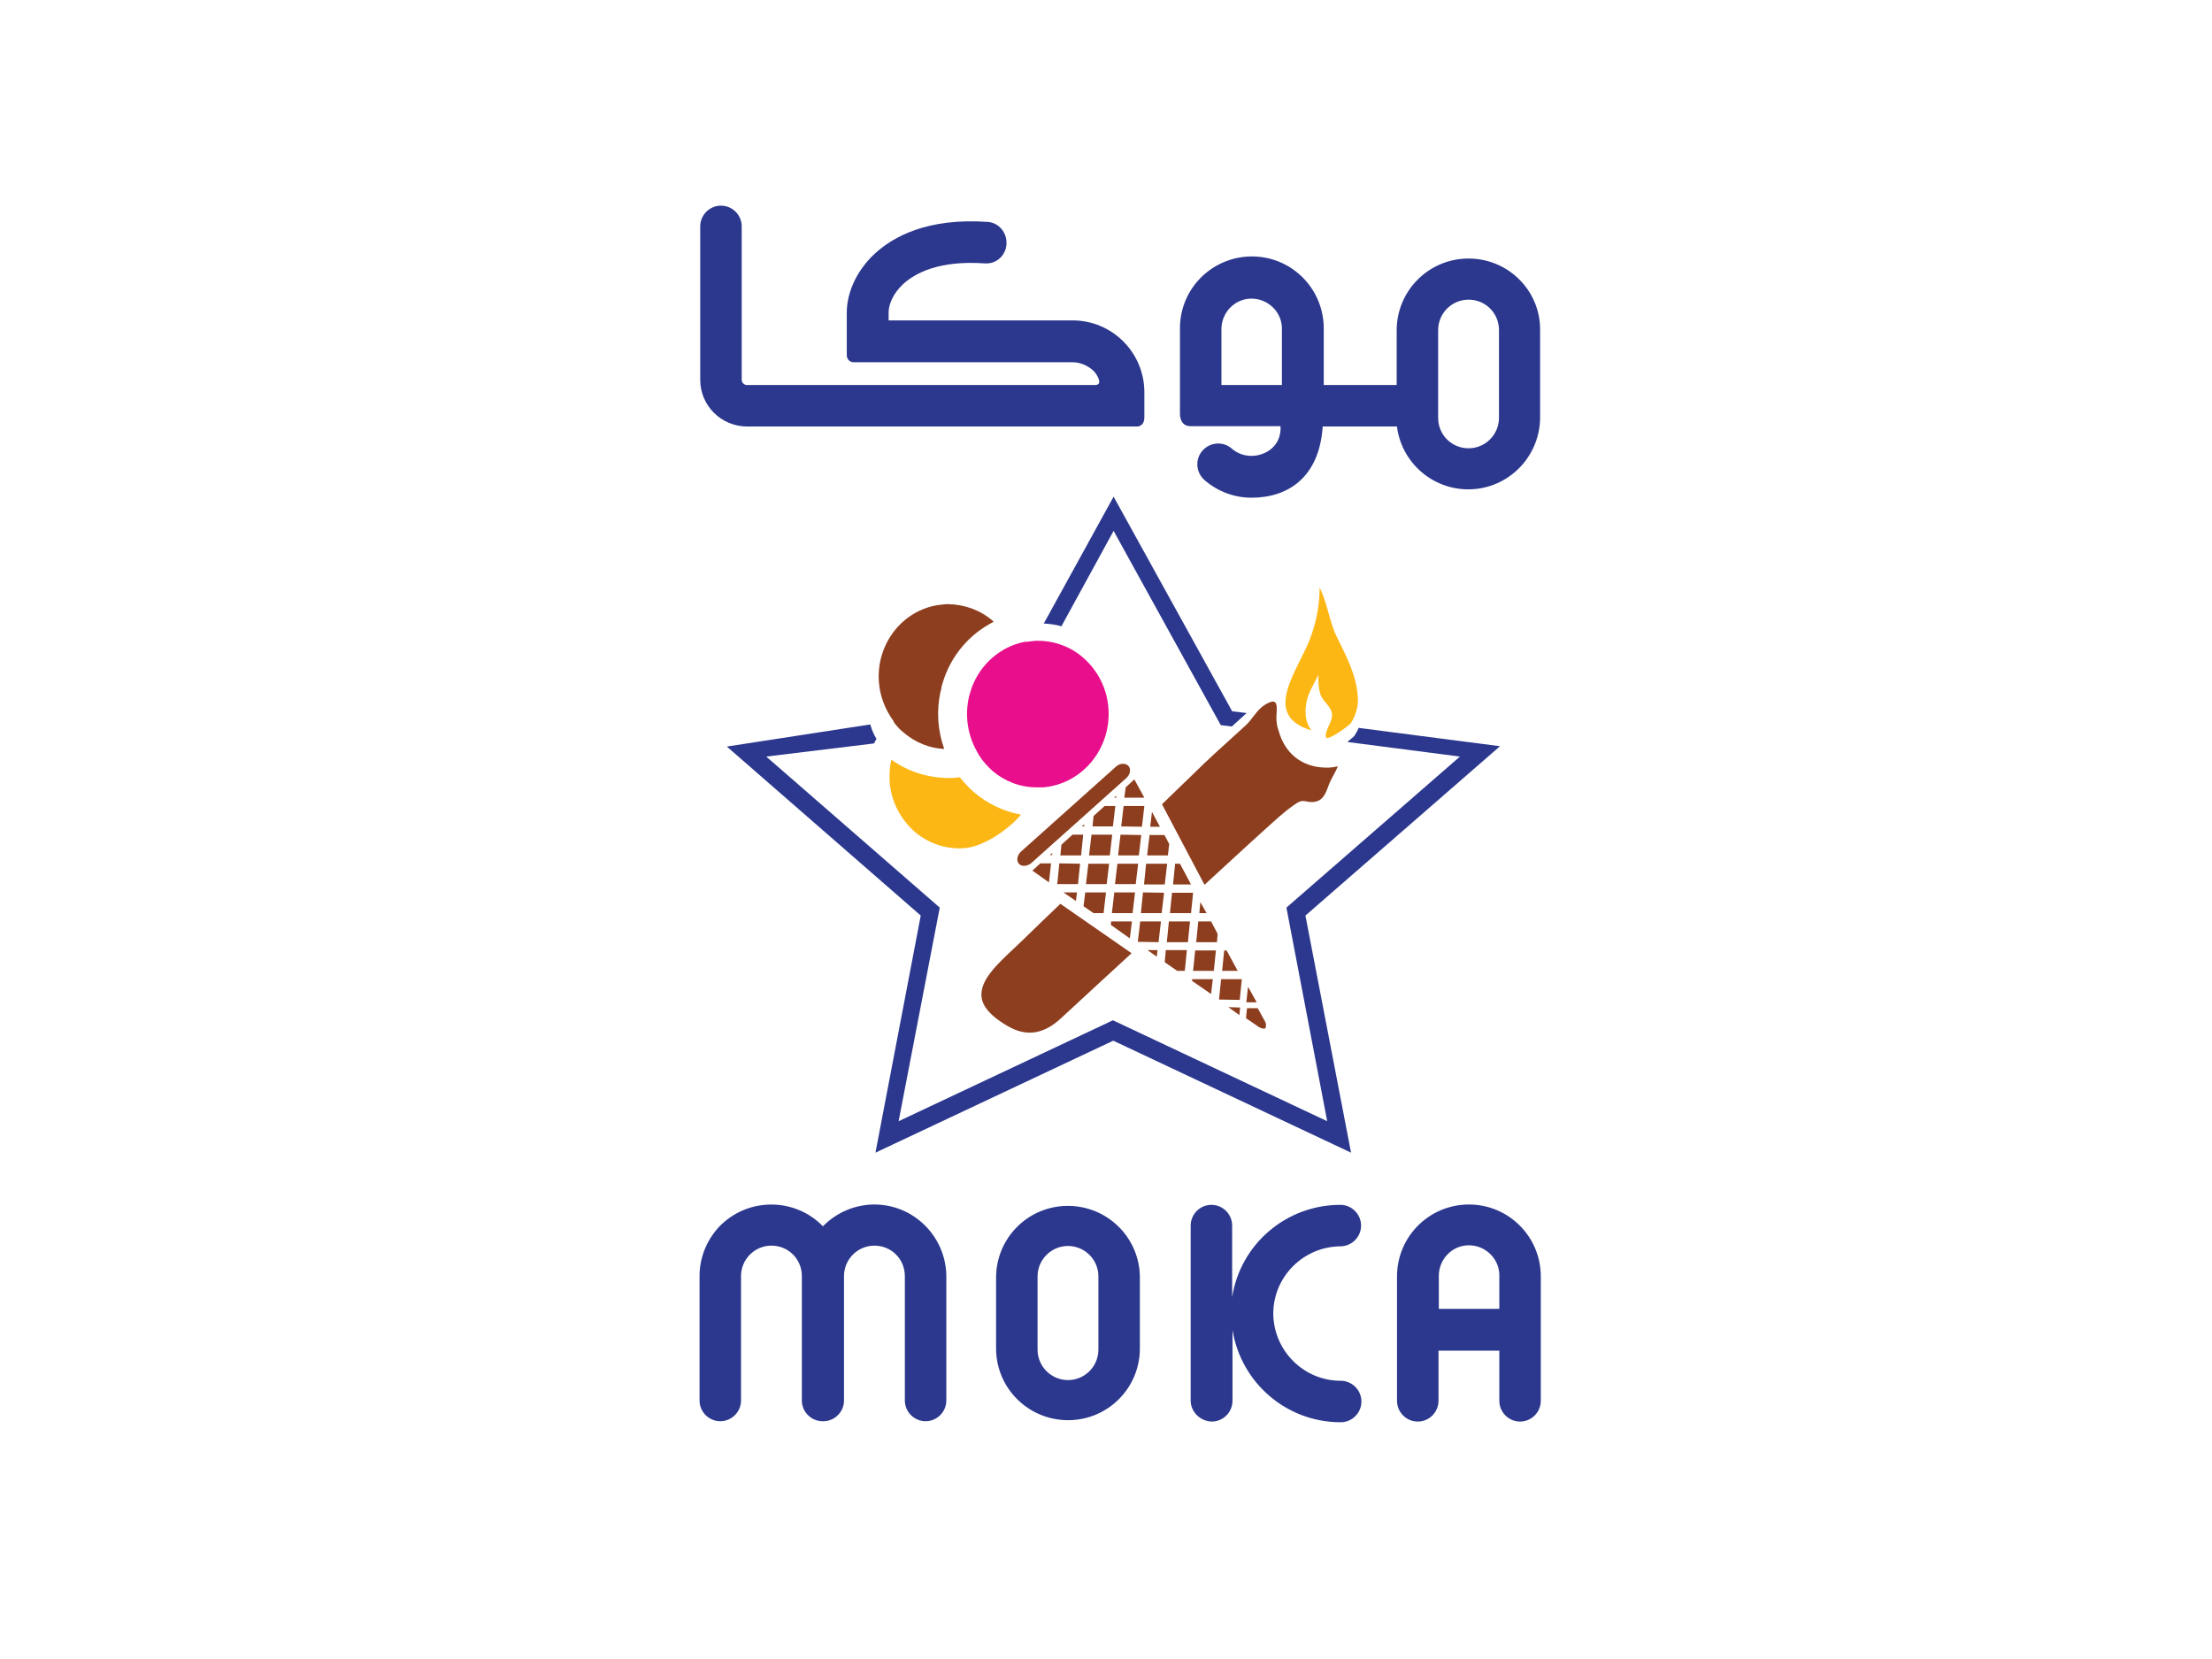 <?xml version="1.0" encoding="utf-8"?>
<!-- Generator: Adobe Illustrator 26.0.0, SVG Export Plug-In . SVG Version: 6.00 Build 0)  -->
<svg version="1.1" id="Layer_1" xmlns="http://www.w3.org/2000/svg" xmlns:xlink="http://www.w3.org/1999/xlink" x="0px" y="0px"
	 viewBox="0 0 640 480" style="enable-background:new 0 0 640 480;" xml:space="preserve">
<style type="text/css">
	.st0{fill:none;}
	.st1{fill:#2C388E;}
	.st2{fill:#8D3E1E;}
	.st3{fill:#FCB715;}
	.st4{fill:#E90E8B;}
</style>
<path class="st0" d="M309,360.5c-4.9,0-8.8,3.9-8.8,8.8v21.2c0,4.8,3.9,8.8,8.8,8.8c4.8,0,8.8-3.9,8.8-8.8c0,0,0,0,0,0v-21.2
	C317.8,364.4,313.9,360.5,309,360.5z"/>
<path class="st0" d="M433.8,369.3c0.1-4.8-3.7-8.9-8.5-9c-4.8-0.1-8.9,3.7-9,8.5c0,0.2,0,0.3,0,0.5v9.4h17.6V369.3z"/>
<path class="st1" d="M329.8,390.5v-21.2c-0.2-11.5-9.7-20.6-21.2-20.4c-11.2,0.2-20.2,9.2-20.4,20.4v21.2
	c0.2,11.5,9.7,20.6,21.2,20.4C320.6,410.7,329.6,401.7,329.8,390.5z M317.8,390.5c0,4.8-3.9,8.8-8.8,8.8c-4.8,0-8.8-3.9-8.8-8.8
	c0,0,0,0,0,0v-21.2c0-4.8,3.9-8.8,8.8-8.8c4.8,0,8.8,3.9,8.8,8.8c0,0,0,0,0,0V390.5z"/>
<path class="st1" d="M253,348.5c-5.6,0-11,2.3-14.9,6.3c-8-8.2-21.1-8.4-29.4-0.5c-4,3.9-6.3,9.3-6.3,14.9v36c0,3.3,2.7,6,6,6
	s6-2.7,6-6v-36c0-4.8,3.9-8.8,8.8-8.8s8.8,3.9,8.8,8.8c0,0,0,0,0,0v36c0,3.3,2.7,6,6,6c0,0,0.1,0,0.1,0s0.1,0,0.1,0c3.3,0,6-2.7,6-6
	v-36c0-4.8,3.9-8.8,8.8-8.8s8.8,3.9,8.8,8.8v36c0,3.3,2.7,6,6,6c3.3,0,6-2.7,6-6v-36C273.7,357.8,264.4,348.5,253,348.5z"/>
<path class="st1" d="M439.8,411.3c3.3,0,6-2.7,6-6v-36c0-11.5-9.3-20.8-20.8-20.8c-11.5,0-20.8,9.3-20.8,20.8v36c0,3.3,2.7,6,6,6
	s6-2.7,6-6v-14.5h17.6v14.5C433.8,408.6,436.5,411.3,439.8,411.3C439.8,411.3,439.8,411.3,439.8,411.3z M416.3,378.7v-9.4
	c-0.1-4.8,3.7-8.9,8.5-9c4.8-0.1,8.9,3.7,9,8.5c0,0.2,0,0.3,0,0.5v9.4L416.3,378.7z"/>
<path class="st1" d="M350.6,411.3c3.3,0,6-2.7,6-6v-20.5c2.5,15.4,15.7,26.7,31.3,26.7c3.3,0,6-2.7,6-6c0-3.3-2.7-6-6-6
	c-10.7,0-19.4-8.7-19.5-19.4c0-10.7,8.7-19.4,19.4-19.5c0,0,0,0,0,0c3.3,0,6-2.7,6-6s-2.7-6-6-6c-15.6,0-28.9,11.3-31.3,26.7v-20.7
	c0-3.3-2.7-6-6-6s-6,2.7-6,6v50.8C344.6,408.6,347.3,411.2,350.6,411.3C350.6,411.3,350.6,411.3,350.6,411.3z"/>
<path class="st0" d="M424.9,86.8c-4.8,0-8.8,3.9-8.8,8.8v25.3c0,4.9,4,8.8,8.8,8.8c4.9,0,8.8-4,8.8-8.8l0,0V95.5
	C433.7,90.7,429.7,86.8,424.9,86.8z"/>
<path class="st0" d="M362.2,86.6c-4.9,0-8.8,3.9-8.8,8.8v16H371v-16C371,90.5,367.1,86.6,362.2,86.6
	C362.2,86.6,362.2,86.6,362.2,86.6z"/>
<path class="st1" d="M424.9,74.8c-11.5,0-20.8,9.3-20.8,20.8v15.8H383v-16c0.2-11.5-8.9-21-20.4-21.2s-21,8.9-21.2,20.4
	c0,0.2,0,0.5,0,0.7v24.5c0,0-0.1,3.5,3,3.5h26.1c0.3,5.9-4.5,8.6-8.4,8.6c-2.1,0-4.1-0.7-5.7-2.1c-2.5-2.2-6.3-1.9-8.5,0.6
	c-2.2,2.5-1.9,6.3,0.6,8.5c3.8,3.3,8.6,5.1,13.6,5.1c10.5,0,19.6-5.8,20.6-20.6h21.5v0.2c1.6,11.4,12,19.3,23.4,17.8
	c10.2-1.4,17.9-10.1,18-20.5V95.5C445.7,84.1,436.4,74.8,424.9,74.8z M371,111.4h-17.6v-16c-0.1-4.8,3.7-8.9,8.5-9
	c4.8-0.1,8.9,3.7,9,8.5c0,0.2,0,0.3,0,0.5V111.4z M433.7,120.9c0,4.8-3.9,8.8-8.8,8.8s-8.8-3.9-8.8-8.8V95.5c0-4.8,3.9-8.8,8.8-8.8
	s8.8,3.9,8.8,8.8V120.9z"/>
<path class="st1" d="M310.3,92.7h-53.2v-2.3c0-2.1,1.1-5.3,4.2-8.2c3.5-3.2,10.4-6.9,23.5-6c3.3,0.3,6.1-2.1,6.4-5.4
	c0-0.1,0-0.1,0-0.2c0.2-3.3-2.2-6.2-5.5-6.4c0,0,0,0,0,0c-17.4-1.2-27.3,4.3-32.6,9.2c-5.1,4.7-8.1,11.1-8.1,17v12.2
	c-0.1,1.1,0.7,2.1,1.8,2.2c0.1,0,0.2,0,0.3,0h63.1c2.3,0,4.4,0.9,6.1,2.4c0.7,0.7,1.3,1.6,1.6,2.5c0.3,0.9,0.2,1.7-1.1,1.7H216.1
	c-0.8,0-1.5-0.7-1.5-1.5c0,0,0,0,0,0V65.5c0-3.3-2.7-6-6-6s-6,2.7-6,6v44.4c0,7.5,6.1,13.5,13.6,13.5H329c0,0,2.1,0.1,2.1-2.7v-7.2
	C331.1,102,321.8,92.7,310.3,92.7z"/>
<path class="st2" d="M383.9,222.1c-7.7,0-12.3-4.7-13.9-10.5c-0.5-1.3-0.7-2.6-0.7-4c0.1-3.1,0.8-6.2-3.3-3.7
	c-2.3,1.4-3.6,4.1-5.5,5.9c-3.9,3.6-8,7.2-11.9,10.9l-12.4,12l12.3,23.3c5.9-5.4,11.8-10.9,17.8-16.3c2.7-2.4,5.4-5,8.4-7
	c2.8-2,3-0.1,6.1-0.8c2.5-0.6,3.1-3.5,3.9-5.4c0.7-1.6,1.7-3.1,2.4-4.8C385.9,222,384.9,222.1,383.9,222.1z"/>
<path class="st2" d="M291.6,296.9c5.7,3.3,10.7,2.1,15.5-2.4c3.9-3.6,7.8-7.2,11.7-10.8l8.6-7.9l-20.6-14.3
	c-3.8,3.6-7.5,7.2-11.3,10.9c-5.1,4.9-11,9.7-11.5,14.6C283.6,290.2,285.6,293.4,291.6,296.9z"/>
<path class="st3" d="M379.4,211.3c-1.7-2.2-1.9-5-1.5-7.6c0.4-2.9,2.3-5.9,3.6-8.5c-0.2,2,0,4,0.6,5.9c0.7,1.8,2.8,3.2,3.2,5
	c0.6,2.5-1.8,4.5-1.7,7c0,1.9,6.8-3.3,7.2-3.8c1.6-2.5,2.4-5.4,2-8.3c-0.5-6-3.5-11.6-6.1-16.9c-2.2-4.6-2.6-9.6-4.9-14.1
	c0,4.7-0.8,9.3-2.4,13.8C376.4,193,364.2,206.8,379.4,211.3z"/>
<path class="st1" d="M356.5,205.8l-34.3-62.1L302,180.4c1.7,0.1,3.4,0.3,5.1,0.8l15.1-27.6l31,56.2l3.2,0.4l4.3-3.9L356.5,205.8z"/>
<path class="st1" d="M434,215.9l-40.9-5.3c-0.3,0.8-0.8,1.6-1.3,2.4c-0.6,0.5-1.1,1-1.8,1.5c0,0.1,0,0.1,0,0.2l32.4,4.2l-50.2,43.7
	l11.8,61.8l-62-29.2l-62,29.2l11.9-61.8l-50.2-43.7l31.2-3.8c0.2-0.4,0.4-0.9,0.7-1.3c-0.8-1.3-1.4-2.7-1.8-4.2l-41.5,6.4l56.1,48.9
	l-13.1,68.6l68.8-32.4l68.8,32.4l-13.2-68.6L434,215.9z"/>
<polygon class="st2" points="333.3,234.9 332.8,239.2 335.6,239.2 "/>
<polygon class="st2" points="331.1,233.2 325.1,233.2 324.4,239.1 330.4,239.2 "/>
<polygon class="st2" points="322.7,233.2 319.6,233.2 316.4,236.1 316.1,239.1 322,239.1 "/>
<polygon class="st2" points="320,258.2 314,258.2 313.5,262.2 316.4,264.2 319.3,264.2 "/>
<polygon class="st2" points="330.2,241.6 324.2,241.5 323.5,247.5 329.5,247.5 "/>
<polygon class="st2" points="338.3,244.2 336.9,241.6 332.6,241.6 331.9,247.5 337.9,247.5 "/>
<polygon class="st2" points="313.7,238.5 313,239.1 313.7,239.1 "/>
<polygon class="st2" points="320.9,249.9 314.9,249.9 314.2,255.8 320.2,255.8 "/>
<polygon class="st2" points="321.8,241.5 315.8,241.5 315.1,247.5 321.1,247.5 "/>
<path class="st2" d="M363.9,291.7h-3.1l-0.3,2.9l3.1,2.1c0.5,0.4,1.1,0.8,1.8,0.9h0.5c0.1,0,0.2-0.1,0.3-0.2l0.1-1
	c-0.1-0.6-0.4-1.1-0.7-1.6L363.9,291.7z"/>
<polygon class="st2" points="306.8,247.5 312.8,247.5 313.4,241.5 310.3,241.5 307.1,244.4 "/>
<polygon class="st2" points="304.5,246.8 303.7,247.4 304.4,247.4 "/>
<polygon class="st2" points="303.5,255.3 304.1,249.8 301,249.8 298.7,251.9 "/>
<polygon class="st2" points="321.5,266.6 321.4,267.6 326.9,271.5 327.5,266.6 "/>
<polygon class="st2" points="312.5,249.9 306.5,249.8 305.9,255.8 311.9,255.8 "/>
<polygon class="st2" points="307.7,258.2 311.3,260.7 311.6,258.2 "/>
<polygon class="st2" points="323,230.2 322.3,230.8 322.9,230.8 "/>
<polygon class="st2" points="328.2,225.5 325.7,227.8 325.3,230.8 331.1,230.8 "/>
<polygon class="st2" points="344.3,266.6 338.2,266.6 337.6,272.6 343.7,272.6 "/>
<polygon class="st2" points="351.8,275 345.8,275 345.2,280.9 351.2,280.9 "/>
<polygon class="st2" points="354.9,275 354.2,275 353.6,280.9 358.1,280.9 "/>
<polygon class="st2" points="344.9,283.3 344.9,283.8 350.4,287.6 350.9,283.3 "/>
<polygon class="st2" points="328.4,258.2 322.4,258.2 321.7,264.2 327.7,264.2 "/>
<polygon class="st2" points="359.3,283.3 353.3,283.3 352.7,289.2 352.8,289.2 358.7,289.3 "/>
<polygon class="st2" points="361.1,285.5 360.6,290 363.6,290 "/>
<polygon class="st2" points="343.4,274.9 337.3,274.9 337,278.4 340.6,280.9 342.8,280.9 "/>
<polygon class="st2" points="355.4,291.4 358.6,293.7 358.8,291.5 "/>
<polygon class="st2" points="352.3,270.2 350.4,266.6 346.7,266.6 346.1,272.6 352.1,272.6 "/>
<polygon class="st2" points="337.7,249.9 331.6,249.9 331,255.9 337,255.9 "/>
<polygon class="st2" points="341.4,249.9 340,249.9 339.4,255.9 344.6,255.9 "/>
<polygon class="st2" points="329.3,249.9 323.3,249.9 322.6,255.8 328.6,255.8 "/>
<polygon class="st2" points="347.3,261 347,264.2 349.1,264.2 "/>
<polygon class="st2" points="332,274.9 334.7,276.8 334.9,274.9 "/>
<polygon class="st2" points="345.2,258.3 339.1,258.3 338.5,264.2 344.6,264.2 "/>
<polygon class="st2" points="335.9,266.6 329.9,266.6 329.2,272.5 335.2,272.6 "/>
<polygon class="st2" points="336.8,258.3 330.7,258.2 330.1,264.2 336.1,264.2 "/>
<path class="st2" d="M322.9,221.8l-27.5,24.6c-1.1,1-1.4,2.6-0.6,3.5c0.8,0.9,2.4,0.8,3.6-0.2l27.5-24.6c1.1-1,1.4-2.6,0.6-3.5
	C325.6,220.7,324,220.8,322.9,221.8"/>
<path class="st3" d="M281.9,229.3c-1.5-1.3-2.9-2.8-4.2-4.4c-0.4,0-0.7,0.1-1.1,0.1c-0.7,0.1-1.3,0.1-2,0.1c-6,0-11.8-1.8-16.7-5.3
	c-0.5,2.1-0.6,4.3-0.5,6.4c0.4,5.6,3.1,10.8,7.3,14.5c4,3.4,9.2,5.1,14.4,4.7c6.1-0.5,13.6-6.3,16.3-9.7
	C290.5,234.8,285.8,232.6,281.9,229.3L281.9,229.3z"/>
<path class="st2" d="M259.1,209.6c0.3,0.3,0.5,0.6,0.7,0.8c0.5,0.6,1.1,1.1,1.7,1.6c3.3,2.8,7.4,4.5,11.7,4.7
	c-1.9-5.3-2.3-11-1.1-16.5l0.1-0.3c0.1-0.4,0.2-0.7,0.2-1.1l0,0c0.1-0.4,0.2-0.7,0.3-1.1l0.1-0.3c2.3-7.6,7.6-13.9,14.7-17.5
	l-0.3-0.3c-3.6-3.1-8.1-4.7-12.8-4.8h-0.2c-0.5,0-0.9,0-1.4,0.1c-11.1,0.9-19.4,11-18.5,22.5c0.3,4,1.8,7.9,4.2,11.2
	C258.6,209,258.9,209.3,259.1,209.6z"/>
<path class="st4" d="M296,185.8l-0.4,0.1c-0.3,0.1-0.5,0.1-0.8,0.2c-6.5,1.9-11.6,6.9-13.8,13.3c-0.1,0.3-0.2,0.7-0.3,1
	c-0.1,0.4-0.2,0.7-0.3,1c-1.3,5.5-0.5,11.2,2.3,16.1l0.1,0.2c0.1,0.2,0.3,0.5,0.4,0.7s0.4,0.5,0.5,0.8c1,1.4,2.2,2.7,3.4,3.8
	c3.5,3,8,4.8,12.7,4.8h0.7h0.9c0.2,0,0.3,0,0.5,0c11.3-1,19.7-11.3,18.8-22.9c-0.4-5.7-3.1-11-7.4-14.7c-3.6-3.1-8.2-4.8-13-4.8
	h-0.2c-0.5,0-1,0-1.4,0.1c-0.6,0.1-1.2,0.1-1.8,0.2C296.6,185.7,296.3,185.7,296,185.8z"/>
</svg>
